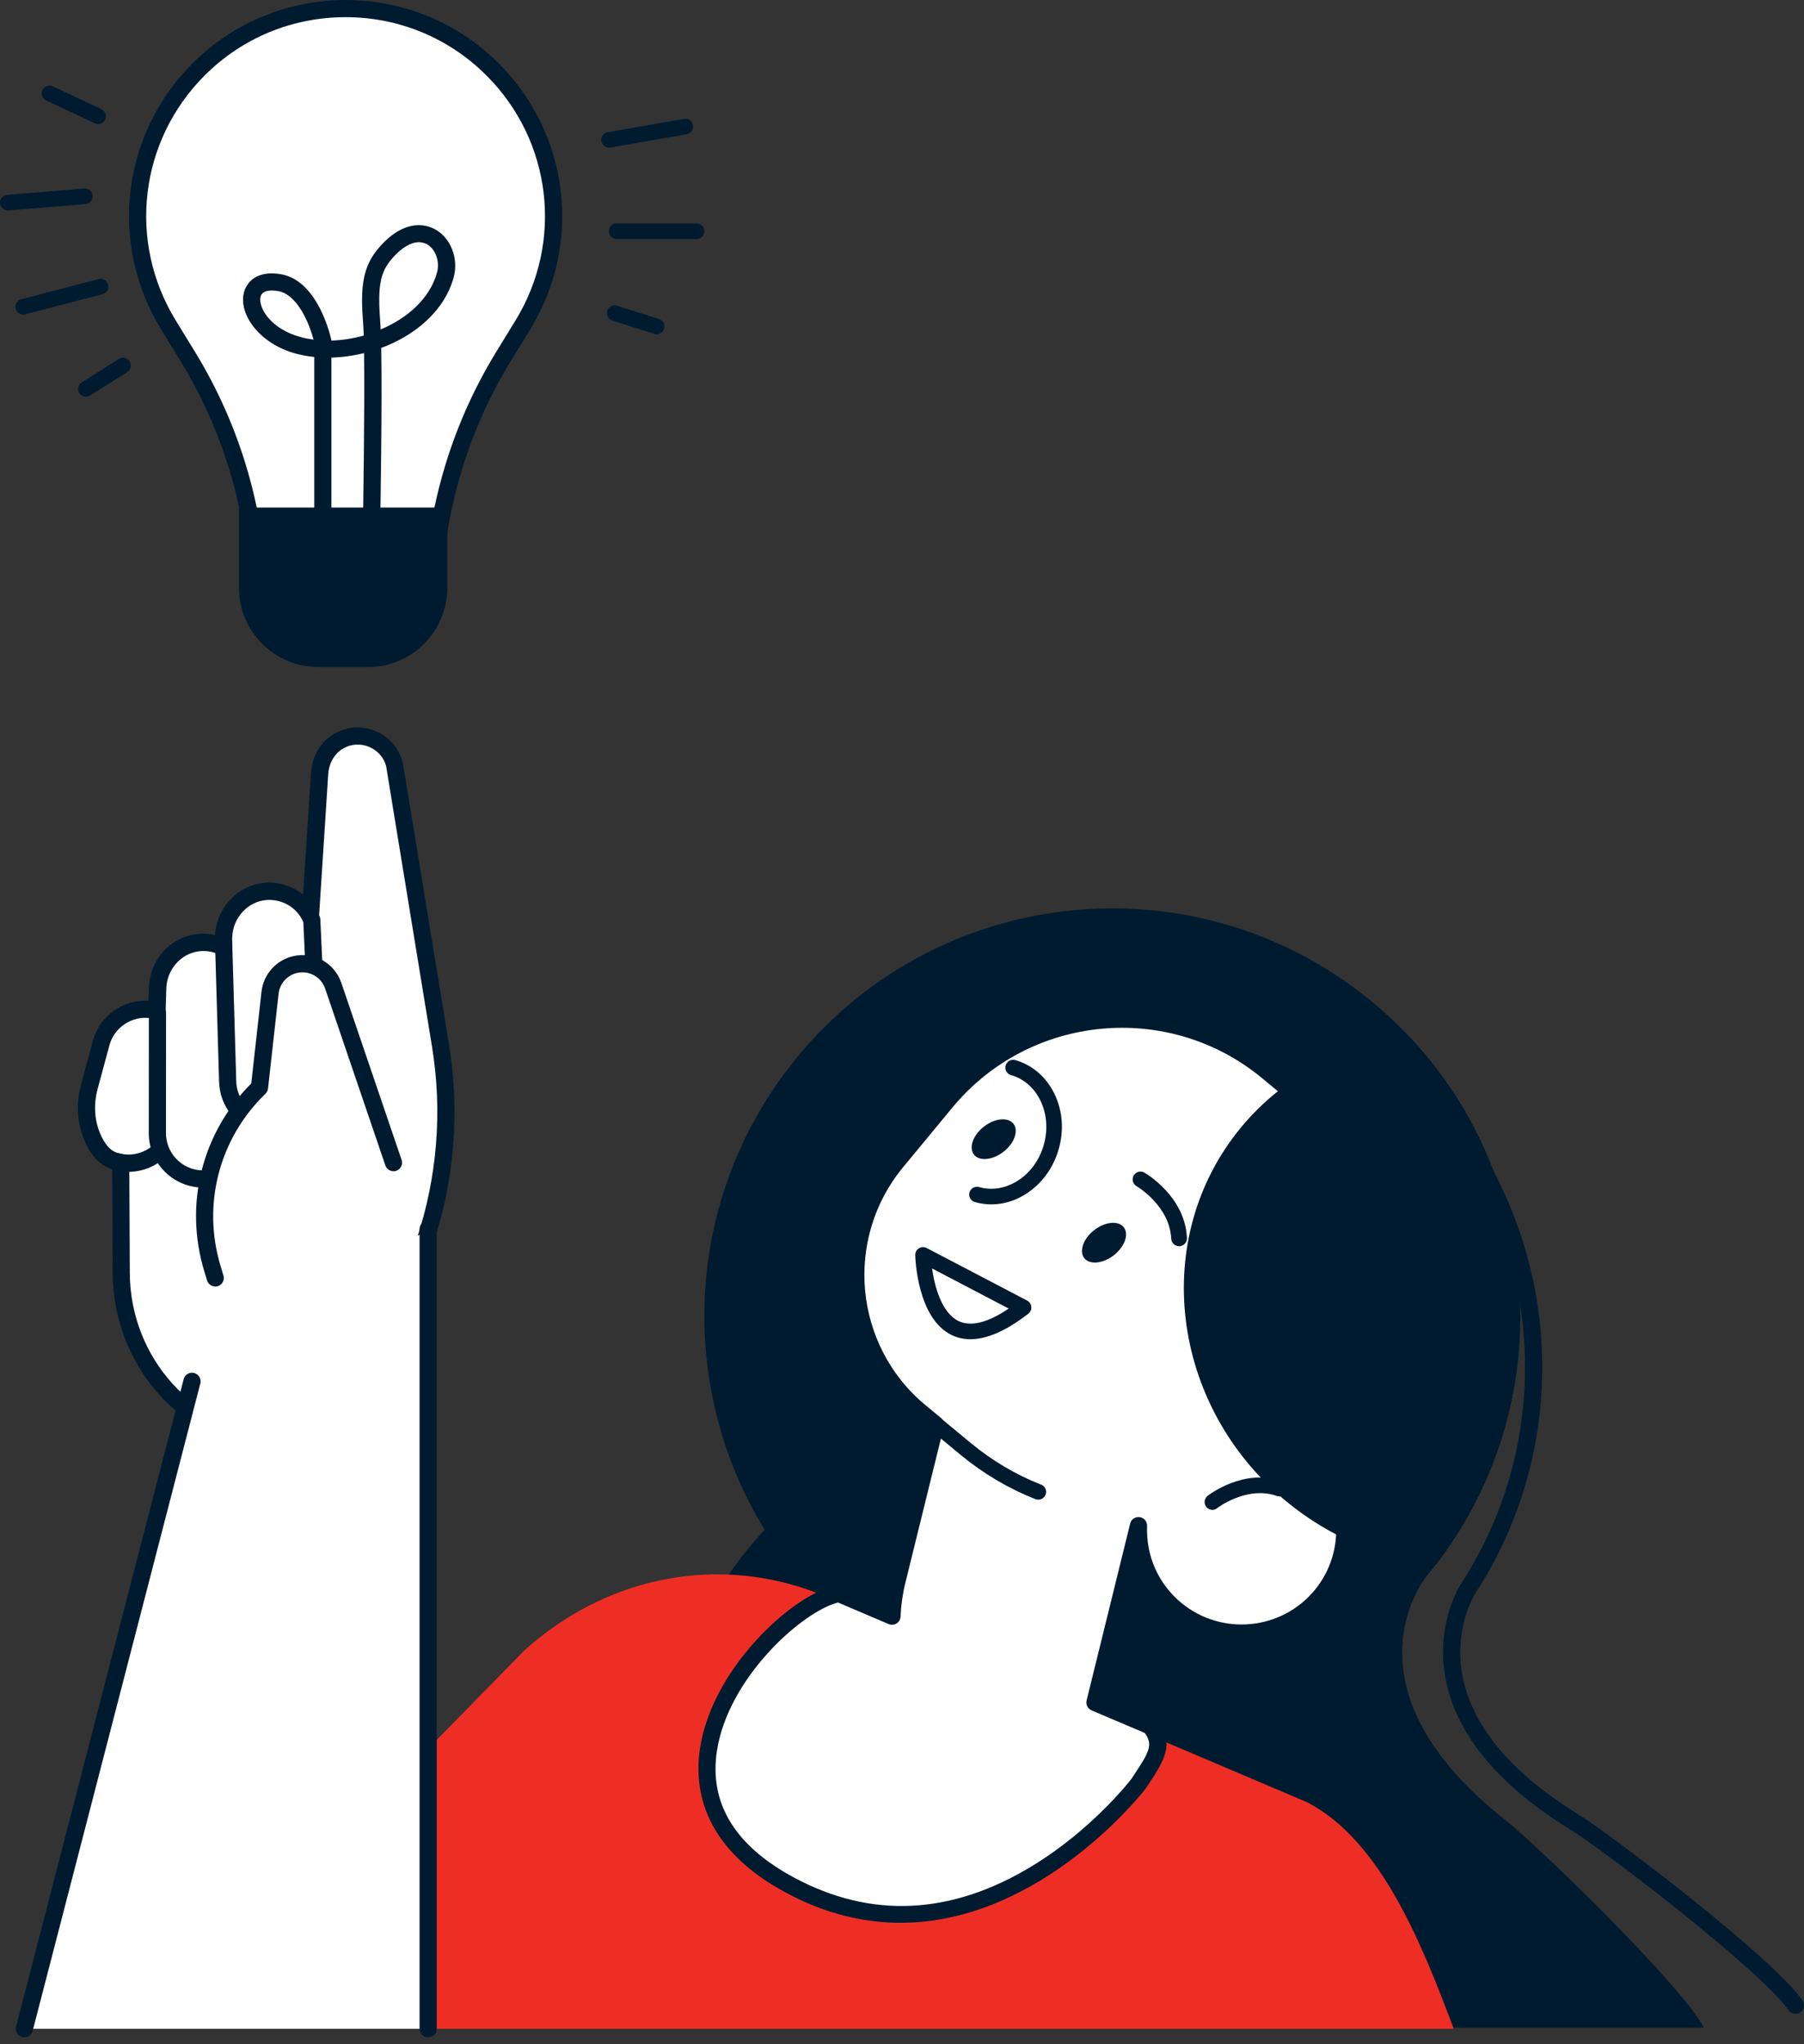 <svg xmlns="http://www.w3.org/2000/svg" width="210" height="238" viewBox="0 0 210 238" fill="none"><rect x="0" y="0" width="210" height="238" fill="#333333" stroke="none"/><g clip-path="url(#clip0_535_243)"><path d="M79.42 226.83C80.4 230.07 81.48 233.15 82.67 236.06H198.35C195.66 230.99 178.7 214.62 175.34 211.98C155.94 196.73 165.53 184.17 166.07 183.51C182.78 163.3 179.95 133.36 159.74 116.65C139.53 99.94 109.59 102.77 92.88 122.98C79.59 139.05 78.67 161.26 89.01 178.09C88.44 178.71 87.88 179.35 87.33 180.01C76.14 193.57 73.73 211.46 79.42 226.83Z" fill="#001B30"></path><path d="M209.01 234.45C208.69 234.45 208.38 234.3 208.18 234.02C205.08 229.51 186.73 215.42 182.85 213.04C174.68 208.02 169.81 202.3 168.4 196.04C166.9 189.39 169.92 184.63 170.05 184.43C184 162.93 177.86 134.08 156.36 120.13C155.9 119.83 155.76 119.21 156.07 118.75C156.37 118.29 156.99 118.15 157.45 118.46C179.88 133.01 186.29 163.1 171.73 185.53C171.7 185.57 169.03 189.78 170.35 195.61C171.64 201.33 176.2 206.62 183.9 211.35C187.34 213.46 206.39 227.9 209.83 232.91C210.14 233.37 210.03 233.99 209.57 234.3C209.41 234.39 209.21 234.45 209.01 234.45Z" fill="#001B30"></path><path d="M17.91 236.2L61.06 192.13C71.7 182.56 86.27 180.59 98.63 187.06L152.21 209.85C160.8 214.34 165.54 226.41 169.23 236.2H17.91Z" fill="#EE2E24"></path><path d="M32.7 168.36L37.32 163.9C48.62 152.98 53.84 137.21 51.3 121.7L45.94 89.04C45.23 86.2 42.01 84.83 39.48 86.26C38.13 87.02 37.32 88.48 37.22 90.03L36.14 106.76C35.24 104.91 33.3 103.66 31.06 103.78C28.27 103.93 26.12 106.33 26.03 109.12L26 110.26C25.09 109.82 24.04 109.62 22.91 109.77C20.32 110.13 18.43 112.43 18.35 115.05L18.27 117.68C15.45 116.95 12.56 118.62 11.8 121.44L10.42 126.55C9.83 128.73 10.02 131.08 11.09 133.06C12.01 134.77 13.05 135.17 14.07 135.35L14.13 148.22C14.18 158.72 22.23 167.46 32.7 168.36Z" fill="white"></path><path d="M32.7 169.36C32.67 169.36 32.64 169.36 32.61 169.36C21.56 168.41 13.18 159.32 13.12 148.23L13.06 136.14C12.09 135.83 11.07 135.17 10.19 133.53C9.03 131.37 8.76 128.79 9.43 126.28L10.81 121.17C11.6 118.24 14.37 116.34 17.28 116.51L17.33 115.01C17.43 111.82 19.71 109.2 22.75 108.77C23.51 108.66 24.28 108.69 25.02 108.86C25.23 105.6 27.81 102.94 30.98 102.77C32.57 102.69 34.09 103.2 35.28 104.15L36.2 89.96C36.33 88 37.36 86.29 38.97 85.39C40.45 84.55 42.21 84.46 43.77 85.14C45.34 85.81 46.47 87.15 46.89 88.8L52.26 121.54C54.86 137.37 49.52 153.47 37.99 164.62L33.37 169.08C33.21 169.26 32.96 169.36 32.7 169.36ZM16.92 118.5C15.01 118.5 13.26 119.78 12.74 121.69L11.36 126.8C10.82 128.82 11.03 130.87 11.95 132.58C12.71 133.99 13.46 134.23 14.22 134.36C14.7 134.44 15.05 134.86 15.05 135.34L15.11 148.21C15.16 158.11 22.53 166.25 32.32 167.32L36.6 163.18C47.66 152.49 52.77 137.04 50.29 121.86L44.95 89.2C44.7 88.24 43.99 87.39 43 86.97C42.01 86.54 40.9 86.6 39.97 87.13C38.97 87.69 38.3 88.83 38.21 90.09L37.13 106.82C37.1 107.27 36.77 107.65 36.33 107.74C35.89 107.83 35.44 107.6 35.24 107.2C34.48 105.63 32.87 104.69 31.11 104.78C28.89 104.9 27.1 106.82 27.03 109.15L27 110.29C26.99 110.63 26.81 110.94 26.52 111.12C26.23 111.29 25.87 111.31 25.57 111.16C24.79 110.78 23.92 110.64 23.06 110.77C21.02 111.06 19.42 112.91 19.36 115.09L19.28 117.72C19.27 118.02 19.12 118.31 18.88 118.49C18.64 118.67 18.32 118.73 18.03 118.66C17.64 118.55 17.28 118.5 16.92 118.5Z" fill="#001B30"></path><path d="M27.75 130.22C27.47 130.22 27.18 130.1 26.99 129.87C26.05 128.75 25.52 127.33 25.5 125.87L25.03 109.76C25.01 109.21 25.45 108.75 26 108.73C26.59 108.72 27.01 109.15 27.03 109.7L27.5 125.83C27.51 126.85 27.88 127.82 28.52 128.58C28.88 129 28.82 129.63 28.4 129.99C28.21 130.15 27.98 130.22 27.75 130.22Z" fill="#001B30"></path><path d="M36.54 113.3C36.01 113.3 35.57 112.88 35.54 112.35L35.3 107.13C35.27 106.58 35.7 106.11 36.25 106.09C36.79 106.06 37.27 106.49 37.29 107.04L37.53 112.26C37.56 112.81 37.13 113.28 36.58 113.3C36.57 113.3 36.55 113.3 36.54 113.3Z" fill="#001B30"></path><path d="M14.96 136.43C14.41 136.43 13.85 136.36 13.31 136.21C12.78 136.07 12.46 135.52 12.6 134.98C12.74 134.45 13.29 134.13 13.83 134.27C15.26 134.65 16.77 134.29 17.87 133.29C18.28 132.92 18.91 132.95 19.28 133.36C19.65 133.77 19.62 134.4 19.21 134.77C18.03 135.85 16.52 136.43 14.96 136.43Z" fill="#001B30"></path><path d="M25.06 149.78C24.63 149.78 24.24 149.5 24.1 149.07L23.78 148.01C21.41 140.22 23.5 131.88 29.25 126.14L30.44 115.46C30.66 113.46 32.13 111.79 34.09 111.33C36.51 110.75 38.94 112.09 39.74 114.45L46.75 135.04C46.93 135.56 46.65 136.13 46.13 136.31C45.61 136.49 45.04 136.21 44.86 135.69L37.85 115.1C37.38 113.73 35.97 112.95 34.56 113.28C33.42 113.55 32.56 114.52 32.43 115.69L31.2 126.73C31.17 126.96 31.07 127.18 30.9 127.34C25.5 132.56 23.5 140.26 25.69 147.44L26.01 148.5C26.17 149.03 25.87 149.59 25.34 149.75C25.25 149.77 25.16 149.78 25.06 149.78Z" fill="#001B30"></path><path d="M23.64 138.26C23.58 138.26 23.51 138.26 23.45 138.26C19.97 138.15 17.22 135.23 17.32 131.75L17.33 117.9C17.33 117.35 17.78 116.9 18.33 116.9C18.88 116.9 19.33 117.35 19.33 117.9L19.32 131.78C19.25 134.19 21.13 136.19 23.51 136.26C23.72 136.27 23.93 136.26 24.13 136.23C24.67 136.17 25.17 136.56 25.23 137.11C25.29 137.66 24.9 138.15 24.35 138.21C24.12 138.25 23.88 138.26 23.64 138.26Z" fill="#001B30"></path><path d="M22.35 160.82L2.84 236.2H10.78H23.45H49.84V143.09L22.35 160.82Z" fill="white"></path><path d="M49.84 237.2C49.29 237.2 48.84 236.75 48.84 236.2V143.09C48.84 142.54 49.29 142.09 49.84 142.09C50.39 142.09 50.84 142.54 50.84 143.09V236.2C50.84 236.75 50.39 237.2 49.84 237.2Z" fill="#001B30"></path><path d="M2.84 237.2C2.76 237.2 2.67 237.19 2.59 237.17C2.06 237.03 1.73 236.49 1.87 235.95L21.38 160.57C21.52 160.04 22.06 159.71 22.6 159.85C23.13 159.99 23.46 160.53 23.32 161.07L3.8 236.45C3.69 236.9 3.28 237.2 2.84 237.2Z" fill="#001B30"></path><path d="M147.55 124.73L162.97 137.48C168.41 141.98 169.19 150.12 164.68 155.56L158.57 162.95C156.68 165.24 154.55 167.21 152.24 168.86C157.33 173.1 158.03 180.65 153.81 185.76C149.58 190.88 142 191.6 136.88 187.36C133.87 184.87 132.4 181.23 132.54 177.6L127.47 198.19L133.91 200.93C135.65 203.12 134.61 204.55 132.52 207.69C132.52 207.69 114.45 231.49 92.02 219.49C70.75 208.11 89.93 187.04 97.65 185.51L103.84 188.14C103.9 186.78 104.09 185.4 104.43 184.02L108.91 165.83L107.13 164.36C98.36 157.11 97.12 143.99 104.37 135.22L110.12 128.26C119.44 117.01 136.28 115.41 147.55 124.73Z" fill="white"></path><path d="M104.83 223.86C100.65 223.86 96.18 222.87 91.54 220.38C81.92 215.24 80.76 208.41 81.48 203.59C82.11 199.39 84.43 194.9 88.04 190.96C91.17 187.53 94.78 185.07 97.46 184.54C97.66 184.5 97.86 184.52 98.05 184.6L102.96 186.69C103.06 185.72 103.23 184.75 103.47 183.8L107.8 166.22L106.51 165.15C97.29 157.53 95.99 143.82 103.62 134.6L109.37 127.64C119.06 115.92 136.49 114.27 148.21 123.96L163.63 136.71C166.47 139.06 168.23 142.38 168.57 146.08C168.92 149.77 167.82 153.37 165.47 156.21L159.36 163.6C157.72 165.59 155.86 167.38 153.82 168.95C158.46 173.64 158.88 181.22 154.59 186.41C150.01 191.94 141.79 192.72 136.25 188.15C134.45 186.66 133.12 184.77 132.34 182.65L128.65 197.62L134.3 200.02C134.45 200.09 134.59 200.19 134.69 200.32C136.83 203.02 135.52 204.99 133.54 207.97L133.35 208.25C133.17 208.5 121.26 223.86 104.83 223.86ZM97.55 186.57C93.28 187.68 84.71 195.43 83.45 203.89C82.54 209.97 85.58 214.93 92.48 218.62C101.43 223.41 110.73 222.96 120.1 217.28C127.19 212.99 131.67 207.16 131.71 207.1L131.86 206.87C133.79 203.98 134.26 203.14 133.26 201.76L127.07 199.13C126.62 198.94 126.37 198.45 126.49 197.97L131.56 177.38C131.68 176.88 132.16 176.56 132.67 176.63C133.18 176.7 133.55 177.15 133.53 177.66C133.39 181.14 134.84 184.4 137.51 186.61C142.2 190.48 149.16 189.82 153.03 185.14C156.89 180.47 156.24 173.52 151.59 169.64C151.35 169.44 151.22 169.14 151.23 168.84C151.24 168.53 151.4 168.24 151.65 168.06C153.94 166.42 156 164.49 157.8 162.33L163.91 154.94C165.92 152.51 166.86 149.44 166.56 146.28C166.26 143.12 164.76 140.27 162.33 138.27L146.91 125.52C136.04 116.53 119.88 118.06 110.88 128.93L105.13 135.89C98.21 144.26 99.39 156.7 107.76 163.62L109.54 165.09C109.84 165.33 109.97 165.73 109.87 166.1L105.39 184.29C105.07 185.58 104.89 186.9 104.83 188.21C104.82 188.54 104.64 188.84 104.37 189.01C104.09 189.19 103.75 189.21 103.44 189.08L97.55 186.57Z" fill="#001B30"></path><path d="M120.86 174.6C120.75 174.6 120.64 174.58 120.53 174.54C117.4 173.3 114.49 171.58 111.88 169.43L99.38 159.09C98.99 158.77 98.94 158.2 99.26 157.81C99.58 157.42 100.15 157.37 100.54 157.69L113.04 168.03C115.5 170.06 118.24 171.69 121.2 172.85C121.67 173.03 121.9 173.56 121.71 174.03C121.57 174.38 121.23 174.6 120.86 174.6Z" fill="#001B30"></path><path d="M164.15 120.81C179.89 137.58 181.41 163.6 167.15 182.16C161.01 181.51 154.91 179.08 149.7 174.77C136.18 163.59 133.84 144.1 144.48 131.24C149.55 125.12 156.64 121.61 164.15 120.81Z" fill="#001B30"></path><path d="M141.14 175.79C140.87 175.79 140.6 175.67 140.42 175.44C140.11 175.05 140.18 174.48 140.57 174.16C140.74 174.03 144.8 170.88 149.26 172.46C149.73 172.63 149.98 173.15 149.81 173.62C149.64 174.09 149.12 174.34 148.65 174.17C145.15 172.93 141.73 175.56 141.69 175.58C141.53 175.72 141.33 175.79 141.14 175.79Z" fill="#001B30"></path><path d="M129.66 146.14C128.39 147.13 126.85 147.28 126.22 146.48C125.59 145.67 126.1 144.21 127.37 143.22C128.64 142.23 130.18 142.08 130.81 142.88C131.45 143.68 130.93 145.14 129.66 146.14Z" fill="#001B30"></path><path d="M116.82 134.09C115.55 135.08 114.01 135.23 113.38 134.43C112.75 133.62 113.26 132.16 114.53 131.17C115.8 130.18 117.34 130.03 117.97 130.83C118.6 131.64 118.09 133.1 116.82 134.09Z" fill="#001B30"></path><path d="M137.25 145.09C136.77 145.09 136.36 144.71 136.34 144.22C136.17 140.38 132.34 138.12 132.3 138.1C131.87 137.85 131.72 137.29 131.97 136.86C132.22 136.43 132.77 136.27 133.21 136.52C133.4 136.63 137.96 139.29 138.17 144.14C138.19 144.64 137.8 145.07 137.3 145.09C137.28 145.09 137.26 145.09 137.25 145.09Z" fill="#001B30"></path><path d="M112.96 155.92C112.19 155.92 111.47 155.76 110.8 155.44C106.75 153.51 106.55 146.42 106.54 146.12C106.53 145.8 106.7 145.5 106.97 145.33C107.24 145.16 107.59 145.15 107.87 145.3L119.57 151.42C119.84 151.56 120.03 151.84 120.05 152.15C120.08 152.46 119.95 152.76 119.7 152.95C117.15 154.93 114.89 155.92 112.96 155.92ZM108.5 147.68C108.8 149.83 109.64 152.87 111.58 153.8C113.02 154.49 114.98 154 117.42 152.35L108.5 147.68Z" fill="#001B30"></path><path d="M115.41 140.22C114.76 140.22 114.12 140.13 113.48 139.95C113 139.81 112.72 139.31 112.85 138.83C112.99 138.35 113.49 138.07 113.97 138.2C115.47 138.63 117.07 138.36 118.48 137.46C119.93 136.54 121 135.06 121.5 133.3C122 131.54 121.87 129.72 121.13 128.17C120.41 126.66 119.18 125.59 117.69 125.17C117.21 125.03 116.93 124.53 117.06 124.05C117.2 123.57 117.7 123.29 118.18 123.42C120.18 123.99 121.81 125.4 122.76 127.38C123.7 129.33 123.87 131.61 123.24 133.79C122.62 135.98 121.27 137.82 119.45 138.99C118.2 139.8 116.8 140.22 115.41 140.22Z" fill="#001B30"></path><path d="M23.12 8.07C15.21 15.98 13.75 28.29 19.61 37.83L21.81 41.42C27.22 50.24 30.09 60.39 30.09 70.74V71.59H50.37V70.74C50.37 60.39 53.24 50.24 58.65 41.42L60.85 37.83C66.7 28.29 65.25 15.98 57.34 8.07C47.89 -1.37 32.57 -1.37 23.12 8.07Z" fill="white"></path><path d="M50.37 72.6H30.09C29.54 72.6 29.09 72.15 29.09 71.6V70.75C29.09 60.58 26.28 50.62 20.96 41.95L18.76 38.36C12.64 28.39 14.14 15.64 22.42 7.37C32.24 -2.45 48.23 -2.45 58.05 7.37C66.32 15.64 67.83 28.39 61.71 38.36L59.51 41.95C54.19 50.62 51.38 60.58 51.38 70.75V71.6C51.37 72.15 50.92 72.6 50.37 72.6ZM31.09 70.6H49.37C49.4 60.11 52.31 49.85 57.8 40.91L60 37.32C65.63 28.14 64.25 16.41 56.63 8.79C52.25 4.41 46.42 2 40.23 2C34.04 2 28.21 4.4 23.83 8.78C16.21 16.4 14.83 28.13 20.46 37.31L22.66 40.9C28.15 49.84 31.06 60.11 31.09 70.6Z" fill="#001B30"></path><path d="M42.85 77.66H37.05C31.96 77.66 27.82 73.53 27.82 68.43V59.09H52.07V68.43C52.07 73.53 47.94 77.66 42.85 77.66Z" fill="#001B30"></path><path d="M43.26 61.25C43.25 61.25 43.25 61.25 43.24 61.25C42.69 61.24 42.25 60.79 42.26 60.23C42.26 60.08 42.47 47.83 42.38 41.11C41.12 41.42 39.84 41.6 38.58 41.63V59.91C38.58 60.46 38.13 60.91 37.58 60.91C37.03 60.91 36.58 60.46 36.58 59.91V41.56C35.87 41.49 35.17 41.36 34.51 41.19C30.17 40.03 27.83 36.63 28.37 34.17C28.68 32.77 29.98 31.45 32.72 31.93C37.06 32.68 38.5 39.27 38.56 39.55C38.57 39.58 38.57 39.61 38.58 39.65C39.82 39.61 41.1 39.42 42.34 39.07C42.32 38.5 42.3 38.02 42.27 37.65C41.95 33.44 42.16 31.02 44.22 28.71C47.2 25.36 49.69 26.18 50.63 26.69C52.48 27.69 53.41 30.1 52.81 32.3C51.73 36.21 48.33 39.04 44.38 40.51C44.5 47.06 44.28 59.64 44.27 60.28C44.25 60.81 43.8 61.25 43.26 61.25ZM31.64 33.82C31.06 33.82 30.45 33.98 30.32 34.59C30.07 35.75 31.42 38.29 35.02 39.25C35.5 39.38 35.99 39.47 36.5 39.54C36.04 37.79 34.67 34.29 32.38 33.89C32.16 33.85 31.9 33.82 31.64 33.82ZM48.76 28.2C47.83 28.2 46.76 28.83 45.71 30.02C44.25 31.66 43.94 33.26 44.26 37.48C44.28 37.73 44.3 38.03 44.31 38.36C47.44 37.04 50.04 34.75 50.87 31.74C51.23 30.44 50.7 28.98 49.67 28.42C49.38 28.28 49.08 28.2 48.76 28.2Z" fill="#001B30"></path><path d="M81.09 27.83H71.78C71.28 27.83 70.87 27.42 70.87 26.92C70.87 26.42 71.28 26.01 71.78 26.01H81.09C81.59 26.01 82 26.42 82 26.92C82 27.42 81.6 27.83 81.09 27.83Z" fill="#001B30"></path><path d="M70.9 17.19C70.47 17.19 70.08 16.88 70.01 16.44C69.92 15.95 70.25 15.47 70.75 15.39L79.62 13.84C80.12 13.75 80.59 14.08 80.67 14.58C80.76 15.07 80.43 15.55 79.93 15.63L71.06 17.18C71 17.18 70.95 17.19 70.9 17.19Z" fill="#001B30"></path><path d="M76.44 38.91C76.35 38.91 76.26 38.9 76.16 38.87L71.28 37.32C70.8 37.17 70.54 36.66 70.69 36.18C70.84 35.7 71.35 35.44 71.83 35.59L76.71 37.14C77.19 37.29 77.45 37.8 77.3 38.28C77.18 38.67 76.82 38.91 76.44 38.91Z" fill="#001B30"></path><path d="M2.7 36.63C2.3 36.63 1.93 36.36 1.82 35.95C1.69 35.46 1.99 34.97 2.47 34.84L11.48 32.49C11.97 32.36 12.46 32.65 12.59 33.14C12.72 33.63 12.43 34.12 11.94 34.25L2.93 36.6C2.85 36.62 2.77 36.63 2.7 36.63Z" fill="#001B30"></path><path d="M0.91 24.5C0.44 24.5 0.04 24.14 3.04829e-05 23.66C-0.04 23.16 0.33 22.72 0.83 22.68L9.8 21.95C10.3 21.91 10.74 22.28 10.78 22.78C10.82 23.28 10.45 23.72 9.95 23.76L0.98 24.5C0.96 24.5 0.93 24.5 0.91 24.5Z" fill="#001B30"></path><path d="M10 46.19C9.7 46.19 9.4 46.04 9.23 45.77C8.96 45.35 9.09 44.78 9.51 44.52L13.84 41.79C14.26 41.52 14.83 41.65 15.09 42.07C15.36 42.49 15.23 43.06 14.81 43.32L10.48 46.05C10.33 46.14 10.17 46.19 10 46.19Z" fill="#001B30"></path><path d="M11.42 14.45C11.29 14.45 11.16 14.42 11.03 14.36L5.38 11.7C4.93 11.49 4.73 10.94 4.94 10.49C5.15 10.04 5.7 9.84 6.15 10.05L11.8 12.71C12.25 12.92 12.45 13.47 12.24 13.92C12.09 14.26 11.76 14.45 11.42 14.45Z" fill="#001B30"></path></g><defs><clipPath id="clip0_535_243"><rect width="210.01" height="237.2" fill="white"></rect></clipPath></defs></svg>